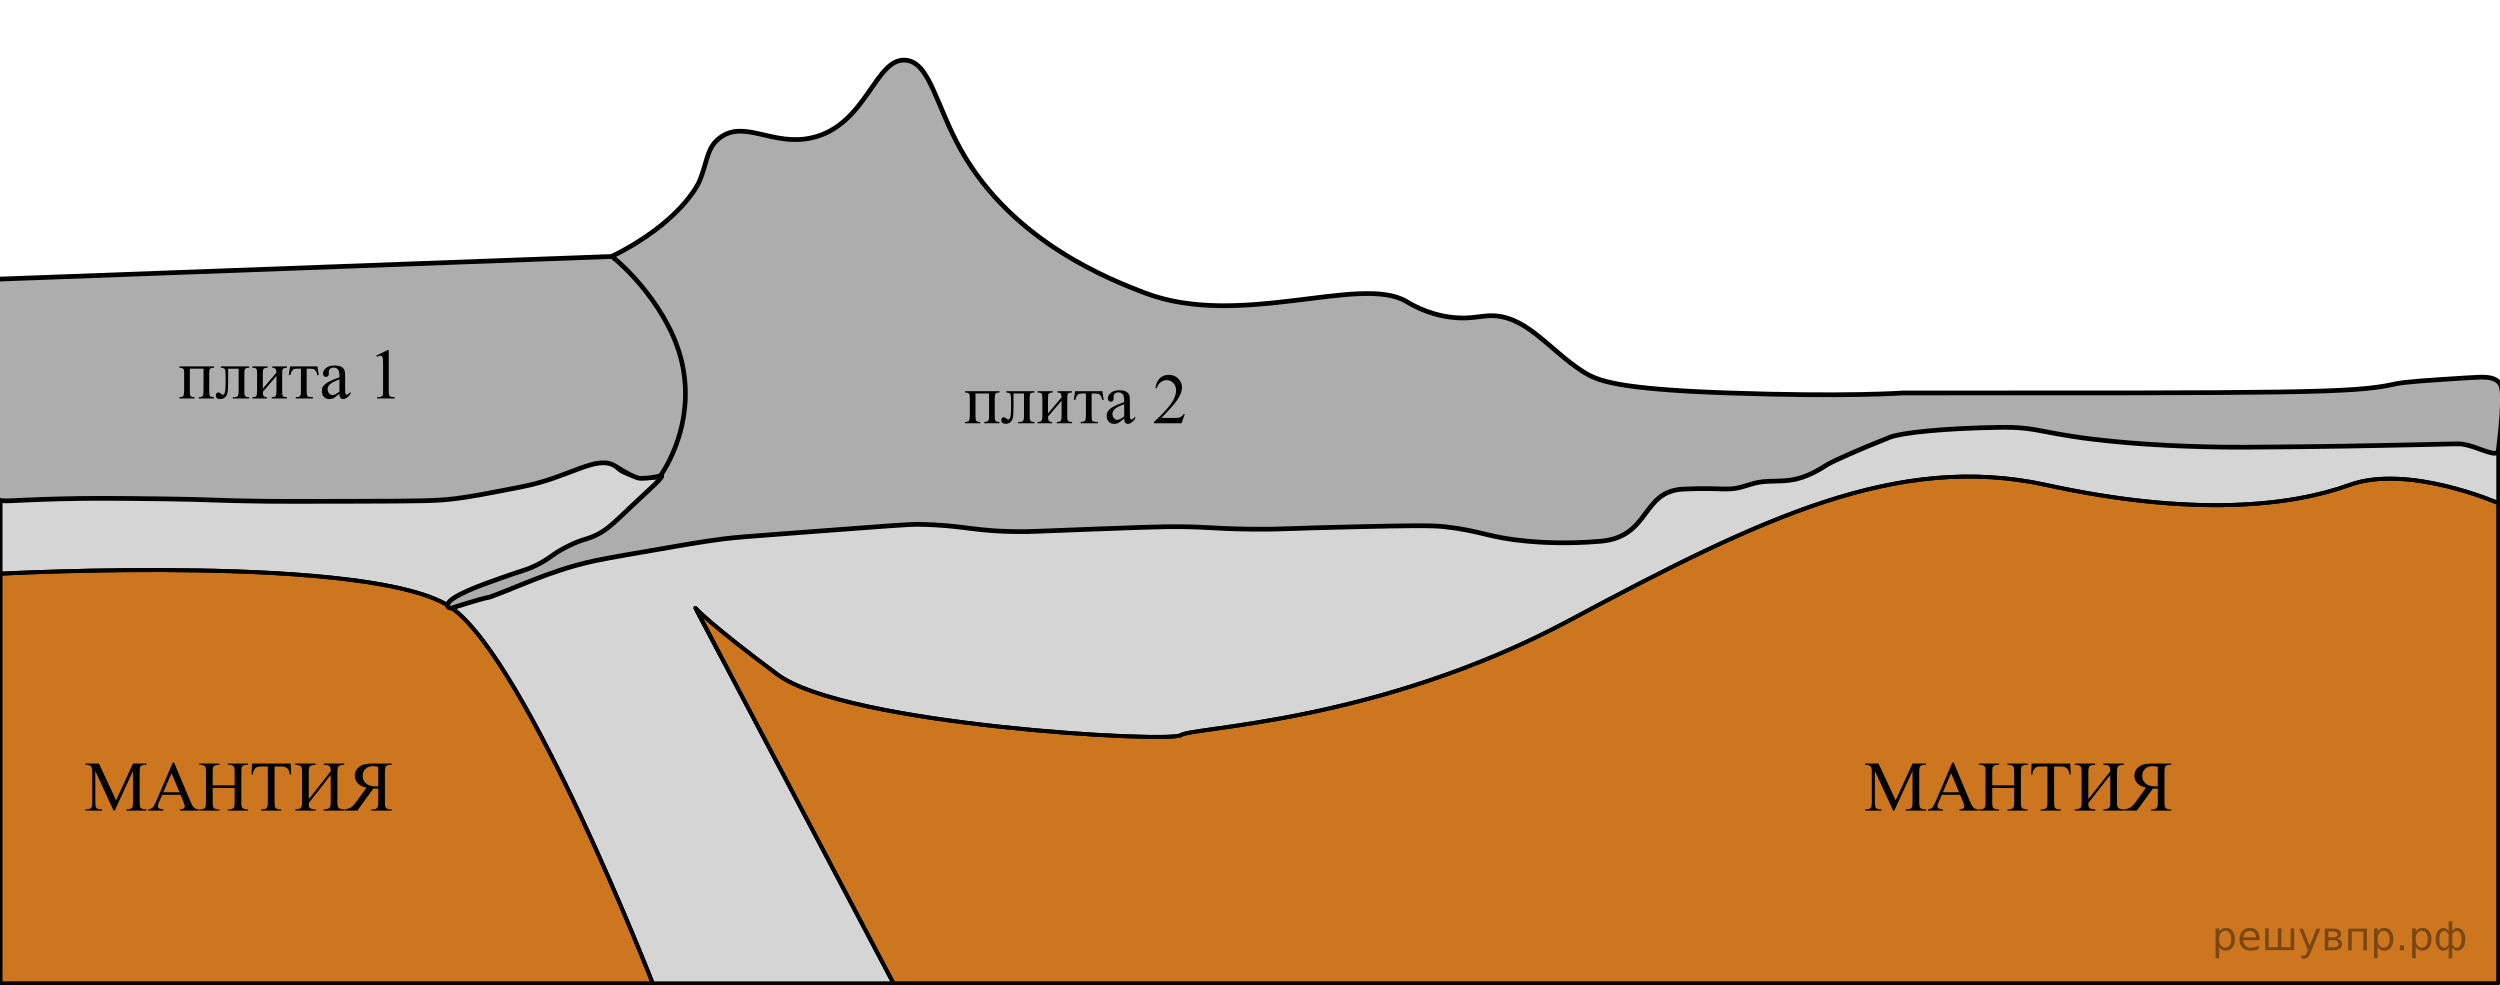 <?xml version="1.0" encoding="UTF-8"?>
<svg id="_Слой_1" data-name="Слой_1" xmlns="http://www.w3.org/2000/svg" version="1.1" xmlns:xlink="http://www.w3.org/1999/xlink" viewBox="0 0 538.149 212.035" width="538.149px" height="212.035px">
  <!-- Generator: Adobe Illustrator 29.6.1, SVG Export Plug-In . SVG Version: 2.1.1 Build 9)  -->
  <defs>
    <clipPath id="clippath-1">
      <rect x="15.592" y="160.584" width="72.657" height="16.697" fill="none"/>
    </clipPath>
    <clipPath id="clippath-3">
      <rect x="398.662" y="160.584" width="72.658" height="16.697" fill="none"/>
    </clipPath>
  </defs>
  <path d="M537.659,88.506s-169.958,5.51-175.83,3.475c-14.149-4.905-45.191-7.818-45.191-7.818l-175.995,18.305c-2.177.226-4.366-.143-6.422-1.082l-.138-.063c-.643-.294-1.229-.746-1.728-1.341-1.929-2.302-7.455-8.358-12.312-8.489-6-.163-120.043-3.42-120.043-3.42v35.062s80.809-4.343,97.149,7.383c16.34,11.727,43.234,80.784,43.234,80.784h51.822l-42.63-80.784s3.064,3.475,17.702,14.333c14.638,10.858,84.425,14.767,86.809,13.03s42.383-2.606,83.745-24.756c41.362-22.15,70.638-36.049,102.468-29.1s52.766,4.56,65.362,0c12.596-4.56,32,3.909,32,3.909v-19.426h0Z" fill="#adadad" isolation="isolate" opacity=".5"/>
  <path d="M537.774,108.291s-19.404-8.469-32-3.909c-12.596,4.56-33.532,6.949-65.362,0-31.83-6.949-61.106,6.949-102.468,29.1-41.362,22.15-81.362,23.019-83.745,24.756-2.383,1.737-72.17-2.172-86.809-13.03-14.638-10.858-17.702-14.333-17.702-14.333l42.63,80.784h345.455v-103.369Z" fill="#cc761f"/>
  <path d="M140.497,211.66s-26.894-69.057-43.234-80.784C80.923,119.149.114,123.492.114,123.492v88.167h140.383" fill="#cc761f"/>
  <path d="M537.774,88.865s-169.958,5.51-175.83,3.475c-14.149-4.905-45.191-7.818-45.191-7.818l-175.995,18.305c-2.177.226-4.366-.143-6.422-1.082l-.138-.063c-.643-.294-1.229-.746-1.728-1.341-1.929-2.302-7.455-8.358-12.312-8.489-6-.163-120.043-3.42-120.043-3.42v35.062s80.809-4.343,97.149,7.383c16.34,11.727,43.234,80.784,43.234,80.784h51.822l-42.63-80.784s3.064,3.475,17.702,14.333c14.638,10.858,84.425,14.767,86.809,13.03s42.383-2.606,83.745-24.756c41.362-22.15,70.638-36.049,102.468-29.1s52.766,4.56,65.362,0c12.596-4.56,32,3.909,32,3.909v-19.426h0Z" fill="none" stroke="#000" stroke-linecap="round" stroke-linejoin="round" stroke-width=".847"/>
  <path d="M537.774,108.291s-19.404-8.469-32-3.909c-12.596,4.56-33.532,6.949-65.362,0s-61.106,6.949-102.468,29.1c-41.362,22.15-81.362,23.019-83.745,24.756-2.383,1.737-72.17-2.172-86.809-13.03-14.638-10.858-17.702-14.333-17.702-14.333l42.63,80.784h345.455v-103.369Z" fill="none" stroke="#000" stroke-linecap="round" stroke-linejoin="round" stroke-width=".847"/>
  <path d="M140.497,211.66s-26.894-69.057-43.234-80.784C80.923,119.149.114,123.492.114,123.492v88.167h140.383" fill="none" stroke="#000" stroke-linecap="round" stroke-linejoin="round" stroke-width=".847"/>
  <g clip-path="url(#clippath-1)">
    <g>
      <path d="M24.449,174.487l-3.933-8.527v6.771c0,.622.067,1.011.203,1.165.185.21.478.314.878.314h.36v.276h-3.542v-.276h.36c.43,0,.736-.13.916-.389.11-.159.166-.523.166-1.091v-6.622c0-.448-.05-.773-.15-.972-.07-.145-.199-.265-.386-.362-.188-.097-.489-.145-.904-.145v-.276h2.882l3.692,7.929,3.632-7.929h2.882v.276h-.353c-.435,0-.743.13-.923.389-.11.159-.165.523-.165,1.091v6.622c0,.622.07,1.011.21,1.165.185.21.478.314.878.314h.353v.276h-4.323v-.276h.36c.436,0,.741-.13.916-.389.11-.159.166-.523.166-1.091v-6.771l-3.925,8.527h-.247Z"/>
      <path d="M38.858,171.094h-3.94l-.69,1.599c-.17.394-.255.688-.255.882,0,.155.074.291.221.407.147.117.467.193.957.229v.276h-3.205v-.276c.425-.075.7-.172.826-.292.255-.239.538-.725.848-1.457l3.58-8.341h.263l3.542,8.431c.285.678.544,1.117.777,1.319.233.201.557.314.972.34v.276h-4.015v-.276c.405-.02.679-.087.822-.202.143-.114.214-.254.214-.418,0-.22-.1-.565-.3-1.039l-.615-1.457ZM38.647,170.54l-1.726-4.096-1.771,4.096h3.497Z"/>
      <path d="M45.778,169.053h4.728v-2.899c0-.519-.033-.859-.098-1.023-.05-.125-.155-.232-.315-.322-.215-.119-.442-.179-.683-.179h-.36v-.276h4.353v.276h-.36c-.24,0-.468.058-.683.172-.16.08-.269.2-.327.362-.057.162-.086.492-.086.99v6.539c0,.514.032.852.098,1.017.05.125.152.231.308.321.22.12.45.18.69.18h.36v.276h-4.353v-.276h.36c.415,0,.718-.122.908-.366.125-.159.188-.543.188-1.151v-3.086h-4.728v3.086c0,.514.032.852.098,1.017.05.125.155.231.315.321.215.12.443.18.683.18h.368v.276h-4.36v-.276h.36c.42,0,.725-.122.916-.366.12-.159.18-.543.18-1.151v-6.539c0-.519-.033-.859-.098-1.023-.05-.125-.153-.232-.308-.322-.22-.119-.45-.179-.69-.179h-.36v-.276h4.36v.276h-.368c-.24,0-.468.058-.683.172-.155.08-.263.2-.323.362s-.09.492-.09.99c0,0,0,2.899,0,2.899Z"/>
      <path d="M62.565,164.353l.113,2.376h-.285c-.055-.418-.13-.717-.225-.896-.155-.289-.362-.502-.619-.639-.258-.138-.597-.206-1.017-.206h-1.434v7.743c0,.622.068,1.011.203,1.165.19.21.483.314.878.314h.353v.276h-4.315v-.276h.36c.43,0,.735-.13.915-.389.11-.159.165-.523.165-1.091v-7.743h-1.223c-.475,0-.813.035-1.013.105-.26.095-.483.276-.668.546-.185.269-.295.633-.33,1.091h-.285l.12-2.376h8.308Z"/>
      <path d="M71.186,166.027c0-.607-.099-.993-.296-1.154-.198-.162-.597-.243-1.197-.243v-.276h4.405v.276c-.63.02-1.033.119-1.208.299-.175.18-.263.602-.263,1.27v6.442c0,.667.087,1.091.263,1.27.175.179.578.279,1.208.299v.276h-4.405v-.276c.646-.02,1.056-.121,1.231-.303.175-.182.263-.605.263-1.267v-5.814l-4.721,6.023c.005.434.034.724.086.871.053.146.175.263.368.347.192.085.534.133,1.024.143v.276h-4.39v-.276c.63-.02,1.033-.12,1.208-.299.175-.18.263-.604.263-1.27v-6.442c0-.668-.087-1.091-.263-1.27s-.578-.279-1.208-.299v-.276h4.39v.276c-.635.02-1.04.119-1.216.299s-.263.602-.263,1.27v5.837l4.721-6.009Z"/>
      <path d="M74.193,174.21c.556-.06,1.006-.199,1.351-.419.345-.219.758-.662,1.238-1.33l2.102-2.907c-.856-.189-1.487-.513-1.895-.972-.408-.458-.612-.999-.612-1.621,0-.583.179-1.085.537-1.507.357-.421.793-.71,1.306-.866.513-.157,1.31-.235,2.391-.235h3.707v.276h-.383c-.385,0-.675.109-.87.329-.14.154-.21.55-.21,1.188v6.547c0,.578.053.944.158,1.099.185.279.493.419.923.419h.383v.276h-4.36v-.276h.398c.38,0,.665-.109.855-.329.14-.154.21-.551.21-1.189v-2.944c-.081.005-.158.009-.233.012-.075.002-.145.003-.21.003-.16,0-.368-.005-.623-.015l-3.445,4.738h-2.717v-.276ZM81.421,165.063c-.496-.095-.888-.143-1.179-.143-.655,0-1.182.198-1.58.595-.398.395-.597.91-.597,1.543,0,.648.247,1.181.739,1.6.493.418,1.225.628,2.195.628.045,0,.103-.002.172-.004.07-.003.153-.004.248-.004v-4.215Z"/>
    </g>
  </g>
  <g clip-path="url(#clippath-3)">
    <g>
      <path d="M407.519,174.487l-3.933-8.527v6.771c0,.622.067,1.011.202,1.165.185.21.478.314.878.314h.36v.276h-3.542v-.276h.36c.43,0,.735-.13.915-.389.11-.159.166-.523.166-1.091v-6.622c0-.448-.051-.773-.15-.972-.07-.145-.199-.265-.387-.362-.188-.097-.489-.145-.904-.145v-.276h2.882l3.692,7.929,3.633-7.929h2.882v.276h-.353c-.435,0-.742.13-.923.389-.11.159-.165.523-.165,1.091v6.622c0,.622.07,1.011.21,1.165.185.21.478.314.878.314h.353v.276h-4.323v-.276h.36c.435,0,.74-.13.915-.389.11-.159.166-.523.166-1.091v-6.771l-3.926,8.527h-.247Z"/>
      <path d="M421.928,171.095h-3.94l-.69,1.599c-.17.394-.255.688-.255.882,0,.155.073.291.221.407.147.117.467.193.957.229v.277h-3.204v-.276c.425-.075.7-.172.825-.292.255-.239.538-.725.848-1.457l3.58-8.341h.263l3.542,8.431c.285.678.545,1.117.777,1.319.232.201.557.314.972.34v.276h-4.015v-.276c.405-.02.679-.087.821-.202.143-.114.214-.254.214-.418,0-.22-.1-.565-.3-1.039l-.615-1.457ZM421.718,170.541l-1.726-4.096-1.772,4.096h3.497Z"/>
      <path d="M428.848,169.054h4.728v-2.899c0-.519-.032-.859-.098-1.023-.05-.125-.155-.232-.315-.322-.215-.119-.442-.179-.683-.179h-.36v-.276h4.353v.276h-.359c-.24,0-.468.058-.684.172-.16.08-.269.2-.326.362s-.086.492-.086.99v6.539c0,.514.032.852.098,1.017.05.125.152.231.308.321.22.12.45.18.69.18h.359v.276h-4.353v-.276h.36c.415,0,.718-.122.908-.366.125-.159.188-.543.188-1.151v-3.086h-4.728v3.086c0,.514.032.852.098,1.017.05.125.154.231.315.321.215.12.443.18.684.18h.367v.276h-4.36v-.276h.36c.42,0,.726-.122.916-.366.12-.159.18-.543.18-1.151v-6.539c0-.519-.032-.859-.098-1.023-.05-.125-.152-.232-.308-.322-.22-.119-.45-.179-.69-.179h-.36v-.276h4.36v.276h-.367c-.24,0-.469.058-.684.172-.155.08-.263.2-.322.362-.06.162-.09.492-.09.99v2.899h0Z"/>
      <path d="M445.635,164.353l.112,2.376h-.285c-.055-.418-.13-.717-.225-.896-.155-.289-.362-.502-.619-.639-.258-.138-.597-.206-1.018-.206h-1.434v7.743c0,.622.068,1.011.203,1.165.19.21.482.314.878.314h.353v.276h-4.315v-.276h.36c.431,0,.735-.13.916-.389.11-.159.165-.523.165-1.091v-7.743h-1.224c-.475,0-.812.035-1.013.105-.261.095-.483.276-.668.546-.185.269-.295.633-.33,1.091h-.285l.12-2.376h8.308Z"/>
      <path d="M454.256,166.027c0-.607-.099-.993-.296-1.154-.198-.162-.597-.243-1.197-.243v-.276h4.405v.276c-.631.02-1.033.119-1.208.299-.176.18-.263.602-.263,1.27v6.442c0,.667.087,1.091.263,1.27.175.179.577.279,1.208.299v.277h-4.405v-.276c.646-.02,1.056-.121,1.23-.303s.263-.605.263-1.267v-5.814l-4.721,6.023c.005.434.034.724.087.871.053.146.175.263.367.347.192.085.534.133,1.024.143v.276h-4.39v-.276c.63-.02,1.032-.12,1.208-.299.175-.18.263-.604.263-1.27v-6.442c0-.668-.088-1.091-.263-1.27-.176-.18-.578-.279-1.208-.299v-.276h4.39v.276c-.635.02-1.04.119-1.216.299-.175.18-.263.602-.263,1.27v5.837l4.721-6.009Z"/>
      <path d="M457.263,174.211c.556-.06,1.006-.199,1.352-.419.345-.219.758-.662,1.238-1.33l2.102-2.907c-.856-.189-1.487-.513-1.896-.972-.408-.458-.611-.999-.611-1.621,0-.583.179-1.085.536-1.507.357-.421.793-.71,1.306-.866.513-.157,1.31-.235,2.391-.235h3.707v.276h-.383c-.385,0-.675.109-.87.329-.14.154-.21.55-.21,1.188v6.547c0,.578.053.944.157,1.099.185.279.493.419.923.419h.383v.276h-4.36v-.276h.398c.38,0,.665-.109.855-.329.14-.154.21-.551.21-1.189v-2.944c-.08.005-.157.009-.232.012-.075.002-.146.003-.21.003-.16,0-.368-.005-.623-.015l-3.445,4.738h-2.717v-.276h0ZM464.491,165.063c-.495-.095-.888-.143-1.179-.143-.655,0-1.182.198-1.579.595-.398.395-.597.91-.597,1.543,0,.648.246,1.181.739,1.6.492.418,1.225.628,2.195.628.045,0,.103-.002.172-.004.07-.003.153-.004.248-.004v-4.215h0Z"/>
    </g>
  </g>
  <path d="M155.004,140.95s-7.741-14.669-3.945-7.476" fill="none" stroke="#000" stroke-linecap="round" stroke-linejoin="round" stroke-width=".847"/>
  <path d="M-.757,107.384c1.438.807,2.001.296,13.671,0,7.001-.178,12.083-.118,22.249,0,10.58.123,10.578.384,22.249.522,2.717.032,7.887.021,18.228,0,15.87-.033,18.196-.094,21.981-.522,3.255-.368,7.084-1.115,14.743-2.609,10.347-2.018,16.054-7,20.104-4.435,2.84,1.798,3.932,2.261,4.888,2.547.784.234,3.399-.06,4.762-.46,1.7-.499-3.117,3.61-6.433,6.783-3.103,2.968-4.654,4.452-6.433,5.478-2.786,1.608-3.217,1.008-6.97,2.87-3.591,1.782-3.549,2.507-6.97,4.174-2.117,1.032-2.361.865-7.238,2.609-4.456,1.593-6.684,2.389-9.114,3.652-4.104,2.133-2.343,3.086-1.699,2.883,11.626-3.661,5.578-1.317,10.23-3.127,5.845-2.274-.619.241,4.603-1.843,3.886-1.551,7.304-2.914,11.795-4.174,3.092-.867,5.387-1.319,11.259-2.348,10.847-1.9,16.271-2.851,20.641-3.391,2.552-.316,3.554-.395,19.032-1.565,13.967-1.056,20.982-1.584,22.517-1.565,10.902.131,11.735,1.681,23.857,1.565,1.277-.012.465-.022,13.939-.522,8.934-.332,13.449-.498,15.816-.522,8.791-.089,9.081.41,18.496.522,6.589.078,6.435-.167,22.785-.522,10.492-.228,15.799-.335,18.764,0,8.165.922,9.332,2.359,17.96,3.13,2.312.207,8.146.633,15.547,0,10.85-.928,8.703-10.806,17.896-11.232,9.537-.442,9.189.714,14.283-.978,5.539-1.84,8.484,1.111,16.63-4.272.921-.609,6.904-3.31,13.5-5.902,2.572-1.011,11.75-1.955,23.738-2.138,8.926-.136,8.829,1.588,25.466,3.13,7.984.74,14.376.933,18.228,1.043,5.759.165,10.898.11,21.177,0,6.075-.065,11.147-.159,16.62-.261,17.464-.325,16.89-.474,18.228-.261,2.93.467,6.506,2.601,7.36,1.715.143-.149.168-.337.186-.49,1.513-12.723.777-13.967,0-14.674-1.258-1.145-2.87-1.106-6.61-.87-9.106.576-13.659.864-15.848,1.37-8.566,1.977-22.127,1.895-105.715,1.895,0,0,0,0,0,0-.053.004-12.134.879-37.528,0-24.187-.837-28.257-2.624-31.363-4.598-7.522-4.781-12.455-12.61-20.641-12-1.924.143-4.287.773-8.042.261-5.061-.69-8.522-2.89-9.382-3.391-9.932-5.796-35.927,5.99-56.293-1.826-7.226-2.773-28.265-10.848-39.405-30.522-5.515-9.739-6.814-19.161-12.063-19.565-6.576-.506-8.363,13.991-20.104,16.696-8.459,1.949-14.497-3.971-19.836,0-2.606,1.938-2.653,4.452-3.883,7.947-.191.544-.411,1.112-.674,1.705,0,0-3.797,8.554-18.764,15.913L-.757,60.101v47.283Z" fill="#adadad" stroke="#000" stroke-miterlimit="10" stroke-width="1.014"/>
  <path d="M-31.489-217.826" fill="#ffaae1" stroke="#c44aff" stroke-miterlimit="10"/>
  <path d="M117.206,43.37" fill="#adadad" stroke="#000" stroke-miterlimit="10" stroke-width="1.014"/>
  <path d="M518.289,79.174" fill="#adadad"/>
  <path d="M142.058,102.582c1.182-1.724,7.301-11.017,4.957-23.478-2.404-12.776-13.678-22.794-15.349-23.893" fill="none" stroke="#000" stroke-miterlimit="10"/>
  <g>
    <path d="M43.81,79.366h-2.945v4.789c0,.532.027.85.082.953.055.103.14.193.256.271.117.078.349.117.695.117v.279h-3.294v-.279c.441,0,.724-.082.848-.245.124-.163.186-.528.186-1.096v-3.66c0-.537-.027-.854-.082-.953-.055-.098-.139-.186-.253-.264-.114-.078-.347-.117-.699-.117v-.286h7.466v.286c-.332,0-.555.034-.669.102-.114.067-.204.152-.268.252-.064.101-.097.427-.097.979v3.66c0,.532.027.85.082.953.054.103.14.193.256.271.117.078.348.117.695.117v.279h-3.294v-.279c.412,0,.687-.076.826-.229s.208-.523.208-1.111v-4.789Z"/>
    <path d="M47.542,78.876h6.09v.286c-.337,0-.561.034-.673.102-.111.067-.2.152-.264.252-.065.101-.097.427-.097.979v3.66c0,.532.027.85.082.953.055.103.14.193.256.271.117.078.349.117.695.117v.279h-3.524v-.279c.381,0,.646-.02.792-.06.146-.04.261-.137.346-.29.084-.153.126-.483.126-.99v-4.789h-2.268v2.907c0,1.099-.048,1.871-.145,2.315s-.288.773-.573.986-.611.32-.978.32c-.635,0-.952-.266-.952-.798,0-.181.051-.329.152-.444.102-.115.234-.173.398-.173.173,0,.334.073.483.219.193.19.339.286.438.286.223,0,.386-.189.487-.569.102-.379.152-1.043.152-1.992v-1.521c0-.783-.056-1.26-.167-1.431-.111-.171-.397-.274-.859-.309v-.286Z"/>
    <path d="M56.57,83.65l2.945-3.449c-.01-.387-.082-.655-.215-.806-.134-.15-.365-.228-.692-.233v-.286h3.168v.286c-.332,0-.555.034-.669.102-.114.067-.204.152-.268.252-.064.101-.097.427-.097.979v3.66c0,.532.027.85.082.953.054.103.14.193.256.271.117.078.348.117.695.117v.279h-3.294v-.279c.412,0,.687-.076.826-.229s.208-.523.208-1.111v-3.246l-2.945,3.457c.01.427.069.721.179.881.109.161.344.244.707.249v.279h-3.146v-.279c.441,0,.724-.082.848-.245.124-.163.186-.528.186-1.096v-3.66c0-.537-.027-.854-.082-.953-.055-.098-.139-.186-.253-.264-.114-.078-.347-.117-.699-.117v-.286h3.294v.286c-.332,0-.555.034-.669.102-.114.067-.204.152-.268.252-.064.101-.097.427-.097.979v3.155Z"/>
    <path d="M62.443,78.876h5.89l.298,1.868h-.335c-.06-.376-.159-.667-.297-.874-.139-.206-.297-.341-.476-.407-.178-.065-.483-.098-.915-.098h-.595v4.789c0,.512.031.837.093.975.062.138.163.23.301.275.139.045.456.076.952.09v.279h-3.703v-.279c.476-.01.782-.087.918-.233.136-.146.205-.514.205-1.107v-4.789h-.61c-.427,0-.717.026-.87.079-.154.053-.301.178-.442.376-.142.198-.262.506-.361.922h-.334l.282-1.868Z"/>
    <path d="M73.063,84.78c-.699.547-1.138.864-1.316.949-.268.125-.553.188-.855.188-.471,0-.859-.163-1.164-.489-.305-.327-.457-.756-.457-1.288,0-.336.074-.627.223-.874.203-.341.556-.663,1.06-.964.503-.301,1.34-.667,2.51-1.099v-.271c0-.688-.108-1.16-.324-1.416-.215-.256-.529-.384-.94-.384-.312,0-.561.085-.744.256-.188.171-.283.367-.283.587l.015.437c0,.231-.059.41-.175.535-.117.126-.269.188-.458.188-.184,0-.333-.065-.45-.196-.117-.13-.175-.309-.175-.535,0-.432.218-.828.654-1.19.436-.361,1.048-.542,1.837-.542.604,0,1.101.103,1.487.309.292.156.508.399.647.73.089.216.134.658.134,1.325v2.342c0,.658.012,1.061.037,1.208s.065.248.123.297c.057.05.123.075.197.075.079,0,.148-.017.208-.053.104-.065.305-.248.603-.549v.421c-.555.753-1.086,1.13-1.591,1.13-.243,0-.437-.085-.58-.256-.144-.17-.218-.462-.223-.874ZM73.063,84.291v-2.628c-.749.301-1.232.515-1.45.64-.392.221-.672.452-.84.693-.168.241-.253.505-.253.791,0,.361.107.661.32.899.213.239.458.358.736.358.376,0,.873-.251,1.487-.753Z"/>
    <path d="M80.988,76.564l2.454-1.212h.246v8.622c0,.572.023.929.07,1.069.047.141.145.249.294.324.148.075.451.118.907.128v.279h-3.792v-.279c.476-.01.783-.051.922-.124s.235-.17.29-.294c.055-.123.082-.49.082-1.103v-5.512c0-.743-.025-1.22-.075-1.431-.035-.161-.098-.279-.189-.354s-.202-.113-.331-.113c-.183,0-.438.078-.766.233l-.112-.233Z"/>
  </g>
  <g>
    <path d="M212.908,84.698h-2.928v4.789c0,.532.027.85.081.953.055.103.14.193.255.271.116.078.347.117.691.117v.279h-3.275v-.279c.438,0,.72-.082.843-.245s.186-.528.186-1.096v-3.66c0-.537-.027-.854-.082-.953-.054-.098-.138-.186-.251-.264-.113-.078-.345-.117-.695-.117v-.286h7.424v.286c-.331,0-.553.034-.666.102-.113.067-.202.152-.266.252-.064.101-.097.427-.097.979v3.66c0,.532.027.85.081.953.055.103.14.193.256.271.115.078.346.117.691.117v.279h-3.275v-.279c.409,0,.683-.076.82-.229s.207-.523.207-1.111v-4.789Z"/>
    <path d="M216.618,84.208h6.056v.286c-.335,0-.559.034-.669.102-.111.067-.199.152-.263.252-.064.101-.096.427-.096.979v3.66c0,.532.026.85.081.953.054.103.139.193.255.271.116.078.347.117.691.117v.279h-3.505v-.279c.38,0,.643-.02.788-.06.145-.04.26-.137.344-.29.083-.153.125-.483.125-.99v-4.789h-2.255v2.907c0,1.099-.048,1.871-.144,2.315-.097.444-.286.773-.569.986-.284.213-.608.32-.973.32-.631,0-.946-.266-.946-.798,0-.181.051-.329.151-.444.101-.115.233-.173.396-.173.173,0,.333.073.48.219.192.19.338.286.437.286.222,0,.383-.189.484-.569.101-.379.151-1.043.151-1.992v-1.521c0-.783-.056-1.26-.166-1.431-.111-.171-.396-.274-.854-.309v-.286Z"/>
    <path d="M225.594,88.982l2.928-3.449c-.01-.387-.081-.655-.215-.806-.133-.15-.362-.228-.688-.233v-.286h3.15v.286c-.331,0-.553.034-.666.102-.113.067-.202.152-.266.252-.064.101-.097.427-.097.979v3.66c0,.532.027.85.081.953.055.103.14.193.256.271.115.078.346.117.691.117v.279h-3.275v-.279c.409,0,.683-.076.82-.229s.207-.523.207-1.111v-3.246l-2.928,3.457c.01.427.068.721.178.881.108.161.342.244.702.249v.279h-3.128v-.279c.438,0,.72-.082.843-.245s.186-.528.186-1.096v-3.66c0-.537-.027-.854-.082-.953-.054-.098-.138-.186-.251-.264-.113-.078-.345-.117-.695-.117v-.286h3.275v.286c-.33,0-.552.034-.665.102-.113.067-.202.152-.267.252-.063.101-.096.427-.096.979v3.155Z"/>
    <path d="M231.434,84.208h5.855l.296,1.868h-.333c-.06-.376-.158-.667-.296-.874-.138-.206-.296-.341-.473-.407-.178-.065-.481-.098-.91-.098h-.591v4.789c0,.512.03.837.092.975.062.138.162.23.3.275.138.045.453.076.946.09v.279h-3.682v-.279c.473-.01.777-.087.913-.233.135-.146.203-.514.203-1.107v-4.789h-.606c-.424,0-.712.026-.865.079-.152.053-.299.178-.439.376s-.261.506-.358.922h-.333l.281-1.868Z"/>
    <path d="M241.992,90.112c-.695.547-1.131.864-1.309.949-.267.125-.55.188-.851.188-.468,0-.854-.163-1.157-.489-.303-.327-.454-.756-.454-1.288,0-.336.073-.627.222-.874.202-.341.553-.663,1.054-.964.5-.301,1.332-.667,2.495-1.099v-.271c0-.688-.107-1.16-.321-1.416-.215-.256-.526-.384-.936-.384-.311,0-.558.085-.739.256-.188.171-.281.367-.281.587l.015.437c0,.231-.058.41-.174.535-.115.126-.268.188-.454.188-.183,0-.332-.065-.447-.196-.116-.13-.174-.309-.174-.535,0-.432.217-.828.65-1.19.434-.361,1.042-.542,1.826-.542.602,0,1.094.103,1.479.309.291.156.505.399.644.73.089.216.133.658.133,1.325v2.342c0,.658.013,1.061.037,1.208s.065.248.122.297c.057.05.122.075.196.075.078,0,.147-.017.207-.053.104-.065.303-.248.599-.549v.421c-.553.753-1.08,1.13-1.582,1.13-.242,0-.435-.085-.577-.256-.143-.17-.217-.462-.222-.874ZM241.992,89.623v-2.628c-.744.301-1.225.515-1.441.64-.39.221-.668.452-.836.693-.168.241-.251.505-.251.791,0,.361.105.661.317.899.212.239.456.358.732.358.374,0,.867-.251,1.479-.753Z"/>
    <path d="M255.04,89.141l-.702,1.965h-5.915v-.279c1.74-1.616,2.965-2.937,3.675-3.961.71-1.024,1.064-1.96,1.064-2.809,0-.647-.194-1.18-.584-1.597-.39-.417-.855-.625-1.397-.625-.493,0-.936.147-1.327.44-.392.294-.682.725-.868,1.292h-.274c.124-.929.44-1.642.95-2.138.511-.497,1.147-.746,1.911-.746.813,0,1.492.266,2.037.798.545.532.817,1.16.817,1.883,0,.517-.118,1.034-.355,1.551-.364.813-.956,1.674-1.774,2.583-1.227,1.365-1.993,2.189-2.299,2.47h2.617c.532,0,.905-.02,1.12-.06.214-.04.408-.122.58-.245.173-.123.323-.298.451-.523h.273Z"/>
  </g>
<g style="stroke:none;fill:#000;fill-opacity:0.40"><path d="m 477.7,203.8 v 2.48 h -0.77 v -6.44 h 0.77 v 0.71 q 0.24,-0.42 0.61,-0.62 0.37,-0.20 0.88,-0.20 0.85,0 1.38,0.68 0.53,0.68 0.53,1.77 0,1.10 -0.53,1.77 -0.53,0.68 -1.38,0.68 -0.51,0 -0.88,-0.20 -0.37,-0.20 -0.61,-0.62 z m 2.61,-1.63 q 0,-0.85 -0.35,-1.32 -0.35,-0.48 -0.95,-0.48 -0.61,0 -0.96,0.48 -0.35,0.48 -0.35,1.32 0,0.85 0.35,1.33 0.35,0.48 0.96,0.48 0.61,0 0.95,-0.48 0.35,-0.48 0.35,-1.33 z"/><path d="m 486.4,202.0 v 0.38 h -3.52 q 0.05,0.79 0.47,1.21 0.43,0.41 1.19,0.41 0.44,0 0.85,-0.11 0.42,-0.11 0.82,-0.33 v 0.72 q -0.41,0.17 -0.85,0.27 -0.43,0.09 -0.88,0.09 -1.12,0 -1.77,-0.65 -0.65,-0.65 -0.65,-1.76 0,-1.15 0.62,-1.82 0.62,-0.68 1.67,-0.68 0.94,0 1.49,0.61 0.55,0.60 0.55,1.65 z m -0.77,-0.23 q -0.01,-0.63 -0.35,-1.00 -0.34,-0.38 -0.91,-0.38 -0.64,0 -1.03,0.36 -0.38,0.36 -0.44,1.02 z"/><path d="m 491.1,203.9 h 1.98 v -4.05 h 0.77 v 4.67 h -6.26 v -4.67 h 0.77 v 4.05 h 1.97 v -4.05 h 0.77 z"/><path d="m 497.4,205.0 q -0.33,0.83 -0.63,1.09 -0.31,0.25 -0.82,0.25 h -0.61 v -0.64 h 0.45 q 0.32,0 0.49,-0.15 0.17,-0.15 0.39,-0.71 l 0.14,-0.35 -1.89,-4.59 h 0.81 l 1.46,3.65 1.46,-3.65 h 0.81 z"/><path d="m 501.2,202.4 v 1.54 h 1.09 q 0.53,0 0.80,-0.20 0.28,-0.20 0.28,-0.57 0,-0.38 -0.28,-0.57 -0.28,-0.20 -0.80,-0.20 z m 0,-1.90 v 1.29 h 1.01 q 0.43,0 0.71,-0.17 0.28,-0.17 0.28,-0.48 0,-0.31 -0.28,-0.47 -0.28,-0.17 -0.71,-0.17 z m -0.77,-0.61 h 1.82 q 0.82,0 1.26,0.30 0.44,0.30 0.44,0.85 0,0.43 -0.23,0.68 -0.23,0.25 -0.67,0.31 0.53,0.10 0.82,0.42 0.29,0.32 0.29,0.79 0,0.62 -0.48,0.97 -0.48,0.34 -1.37,0.34 h -1.90 z"/><path d="m 509.5,199.9 v 4.67 h -0.77 v -4.05 h -2.49 v 4.05 h -0.77 v -4.67 z"/><path d="m 511.8,203.8 v 2.48 h -0.77 v -6.44 h 0.77 v 0.71 q 0.24,-0.42 0.61,-0.62 0.37,-0.20 0.88,-0.20 0.85,0 1.38,0.68 0.53,0.68 0.53,1.77 0,1.10 -0.53,1.77 -0.53,0.68 -1.38,0.68 -0.51,0 -0.88,-0.20 -0.37,-0.20 -0.61,-0.62 z m 2.61,-1.63 q 0,-0.85 -0.35,-1.32 -0.35,-0.48 -0.95,-0.48 -0.61,0 -0.96,0.48 -0.35,0.48 -0.35,1.32 0,0.85 0.35,1.33 0.35,0.48 0.96,0.48 0.61,0 0.95,-0.48 0.35,-0.48 0.35,-1.33 z"/><path d="m 516.6,203.5 h 0.88 v 1.06 h -0.88 z"/><path d="m 520.0,203.8 v 2.48 h -0.77 v -6.44 h 0.77 v 0.71 q 0.24,-0.42 0.61,-0.62 0.37,-0.20 0.88,-0.20 0.85,0 1.38,0.68 0.53,0.68 0.53,1.77 0,1.10 -0.53,1.77 -0.53,0.68 -1.38,0.68 -0.51,0 -0.88,-0.20 -0.37,-0.20 -0.61,-0.62 z m 2.61,-1.63 q 0,-0.85 -0.35,-1.32 -0.35,-0.48 -0.95,-0.48 -0.61,0 -0.96,0.48 -0.35,0.48 -0.35,1.32 0,0.85 0.35,1.33 0.35,0.48 0.96,0.48 0.61,0 0.95,-0.48 0.35,-0.48 0.35,-1.33 z"/><path d="m 525.1,202.2 q 0,0.98 0.30,1.40 0.30,0.41 0.82,0.41 0.41,0 0.88,-0.70 v -2.22 q -0.47,-0.70 -0.88,-0.70 -0.51,0 -0.82,0.42 -0.30,0.41 -0.30,1.39 z m 2,4.10 v -2.37 q -0.24,0.39 -0.51,0.55 -0.27,0.16 -0.62,0.16 -0.70,0 -1.18,-0.64 -0.48,-0.65 -0.48,-1.79 0,-1.15 0.48,-1.80 0.49,-0.66 1.18,-0.66 0.35,0 0.62,0.16 0.28,0.16 0.51,0.55 v -2.15 h 0.77 v 2.15 q 0.24,-0.39 0.51,-0.55 0.28,-0.16 0.62,-0.16 0.70,0 1.18,0.66 0.49,0.66 0.49,1.80 0,1.15 -0.49,1.79 -0.48,0.64 -1.18,0.64 -0.35,0 -0.62,-0.16 -0.27,-0.16 -0.51,-0.55 v 2.37 z m 2.77,-4.10 q 0,-0.98 -0.30,-1.39 -0.30,-0.42 -0.81,-0.42 -0.41,0 -0.88,0.70 v 2.22 q 0.47,0.70 0.88,0.70 0.51,0 0.81,-0.41 0.30,-0.42 0.30,-1.40 z"/></g></svg>
<!--File created and owned by https://sdamgia.ru. Copying is prohibited. All rights reserved.-->
